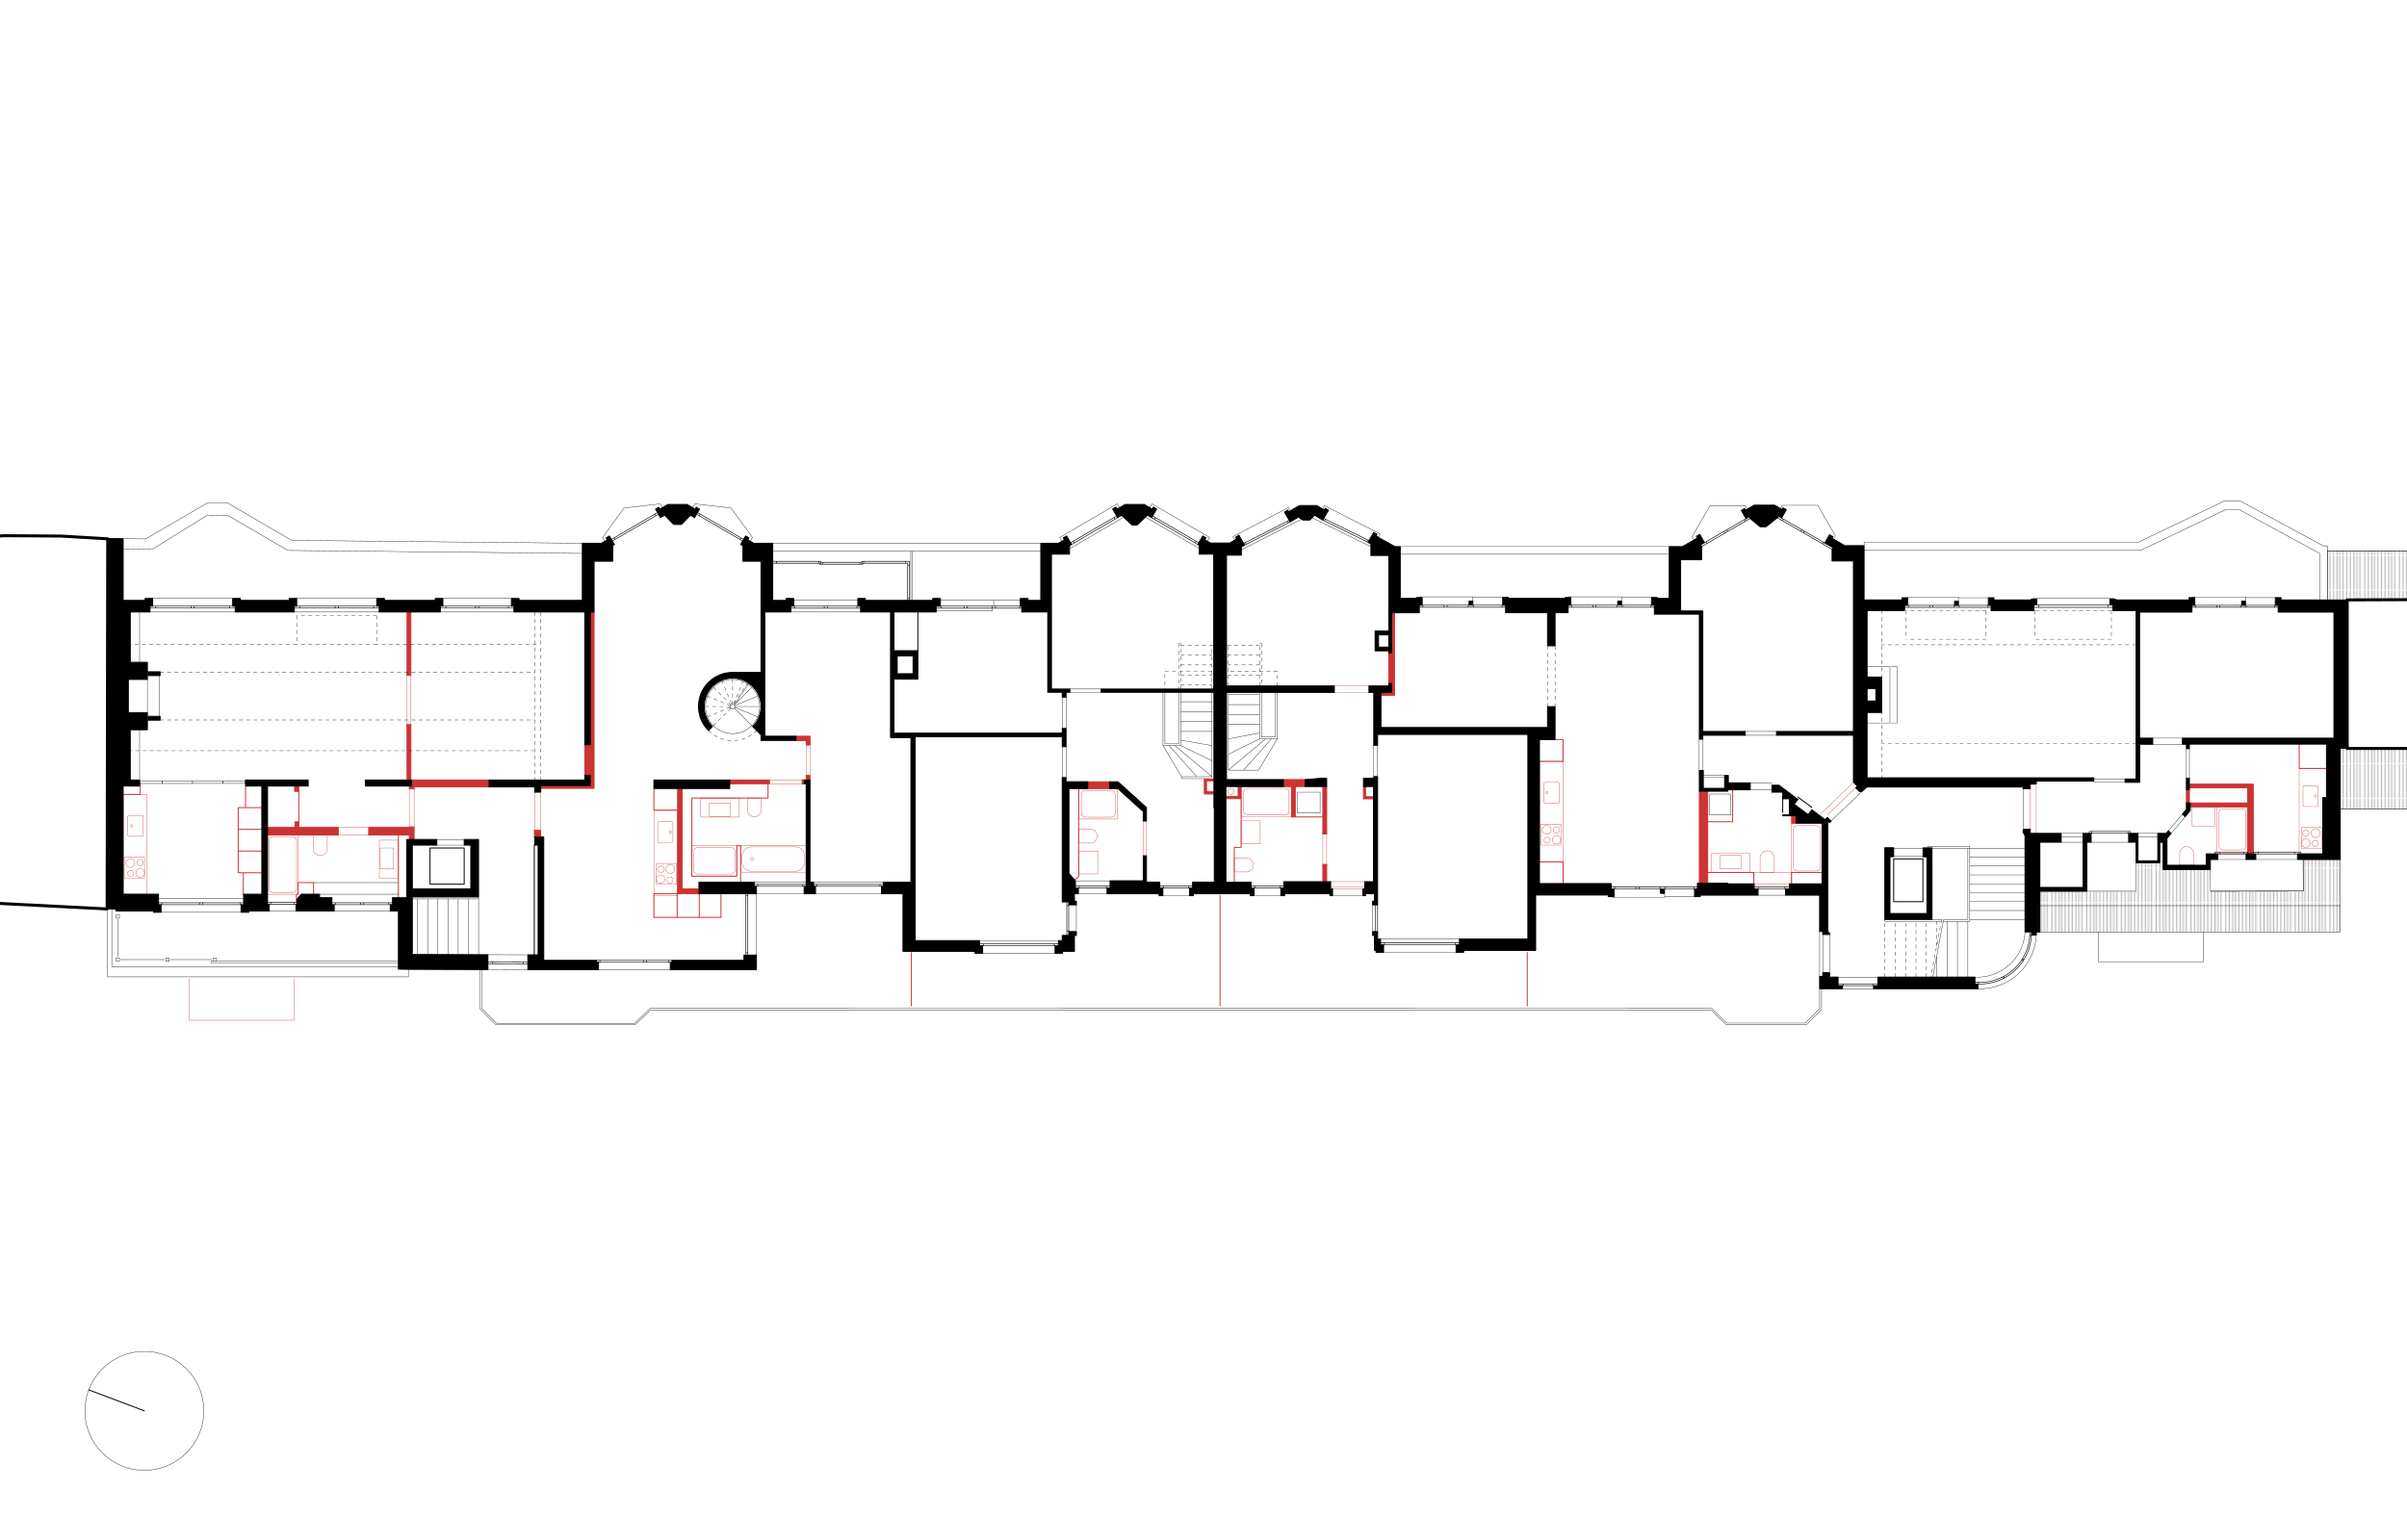 <svg xmlns="http://www.w3.org/2000/svg" width="708.7mm" height="453.5mm" viewBox="0 0 2008.8 1285.4"><defs><pattern id="a" width="28.3" height="28.35" patternUnits="userSpaceOnUse" viewBox="0 0 28.3 28.3"><path fill="none" d="M0 0h28.3v28.35H0z"/><path class="b" d="M1.5 28.3v28.4M7.1 28.3v28.4M12.8 28.3v28.4M18.4 28.3v28.4M24 28.3v28.4M4.3 28.3v28.4M9.9 28.3v28.4M15.6 28.3v28.4M21.2 28.3v28.4M26.9 28.3v28.4M1.5 0v28.4M7.1 0v28.4M12.8 0v28.4M18.4 0v28.4M24 0v28.4M4.3 0v28.4M9.9 0v28.4M15.6 0v28.4M21.2 0v28.4M26.9 0v28.4M1.5-28.4V0M7.1-28.4V0M12.8-28.4V0M18.4-28.4V0M24-28.4V0M4.3-28.4V0M9.9-28.4V0M15.6-28.4V0M21.2-28.4V0M26.9-28.4V0"/></pattern><style>.b,.c,.d,.f,.g,.i,.k,.l{fill:none}.b{stroke:#1d1d1b}.b,.c,.g,.i,.j{stroke-width:.3px}.c,.d,.e{stroke:#c33}.c,.d,.e,.f,.g,.h,.i,.j,.k,.l{stroke-linecap:round;stroke-linejoin:round}.d,.e,.f,.h{stroke-width:.8px}.e{fill:#c33}.f,.g,.h,.i,.j,.k,.l{stroke:#000}.g{stroke-dasharray:3 3 0 0}.j{fill:url(#a)}.k{stroke-width:.5px}.l{stroke-width:2.5px}</style></defs><path class="c" d="M1918.8 712.8h19.7v-46.9h3.1v-24.4h-22.8v71.3z"/><path class="c" d="M1931.5 664.6a1.1 1.1 0 011-1 1 1 0 01.9 1 .9.9 0 01-.9.9 1 1 0 01-1-.9z"/><path class="c" d="M1923 655.8a1.1 1.1 0 00-1 1v15.6a1 1 0 001 .9h10.7a1 1 0 001-.9v-15.6a1.2 1.2 0 00-1-1zM1920.9 703.9a3.5 3.5 0 013.5-3.5 3.5 3.5 0 010 7 3.5 3.5 0 01-3.5-3.5zM1928.8 695.5a3.8 3.8 0 013.7-3.7 3.7 3.7 0 013.7 3.7 3.6 3.6 0 01-3.7 3.7 3.7 3.7 0 01-3.7-3.7zM1929.7 704.1a2.5 2.5 0 012.5-2.5 2.6 2.6 0 012.6 2.5 2.6 2.6 0 01-2.6 2.6 2.6 2.6 0 01-2.5-2.6zM1921.8 695.7a2.6 2.6 0 112.6 2.6 2.6 2.6 0 01-2.6-2.6z"/><path class="c" d="M1920.7 690.8h16.9v17.49h-16.9zM1850.3 673.6h25.4v39.11h-25.4zM1829.5 673.6h19.1v15.9h-19.1zM1830.6 722.3h-11.5V712a6 6 0 015.3-5.3 5.9 5.9 0 016.2 5.3z"/><rect class="c" x="1851.9" y="675.2" width="22.3" height="34.34" rx="3.2"/><path class="c" d="M1463.7 728.3h31.5v9.54h-31.5zM1495.2 687.2h25.4v41.02h-25.4zM1435.5 714.1h17.5v11.13h-17.5z"/><path class="c" d="M1428.4 712.4h31.8v15.9h-31.8zM1468.9 728.3h11.8v-12.1a5.9 5.9 0 00-11.8 0z"/><rect class="c" x="1496.8" y="689.3" width="22.3" height="37.84" rx="3.2"/><path class="c" d="M1284.8 635.6h19.7v83.95h-19.7z"/><path class="c" d="M1289.9 661.8a1 1 0 01.9-1 1 1 0 010 2 1 1 0 01-.9-1z"/><path class="c" d="M1300.3 653.1a.9.9 0 011 .9v15.6a.9.9 0 01-1 .9h-10.7a1.1 1.1 0 01-1-.9v-15.5a1.1 1.1 0 011-1zM1295.5 701.1a3.5 3.5 0 013.5-3.5 3.5 3.5 0 013.5 3.5 3.5 3.5 0 01-3.5 3.5 3.4 3.4 0 01-3.5-3.5zM1287.1 692.7a3.8 3.8 0 013.7-3.7 3.7 3.7 0 013.7 3.7 3.6 3.6 0 01-3.7 3.7 3.7 3.7 0 01-3.7-3.7zM1288.6 701.4a2.5 2.5 0 115 0 2.5 2.5 0 11-5 0zM1296.4 692.9a2.6 2.6 0 112.6 2.6 2.6 2.6 0 01-2.6-2.6z"/><path class="c" d="M1285.8 688h16.9v17.49h-16.9zM1024.7 660.7a2.6 2.6 0 012.5-2.6 2.6 2.6 0 012.6 2.6 2.6 2.6 0 01-2.6 2.5 2.5 2.5 0 01-2.5-2.5zM1110.5 740.3h28.5M1109.8 736h29.2M1112.1 741.9h25.3M1107.2 723.3v-28.9M1104 723.3v-28.9M1035.8 656.6h42v25.44h-42zM1035.8 685.2h15.9v19.08h-15.9zM1030.1 727.9v-11.4h10.3a5.7 5.7 0 010 11.4z"/><rect class="c" x="1038" y="658.1" width="37.8" height="22.26" rx="3.2"/><path class="c" d="M1142.5 572.6h-28.9M1142.5 578h-28.9M1142.5 572.6h-29.3M1113.2 578h29.3M956.8 685.4v29M954.1 685.4v29M900.2 658.3h32.4v25.44h-32.4zM900.2 692.3h10.3a6 6 0 015.3 5.3 5.9 5.9 0 01-5.3 6.2h-10.3zM900.2 710.5h15.9v19.08h-15.9z"/><rect class="c" x="902.4" y="659.9" width="28.3" height="22.26" rx="3.2"/><path class="c" d="M675.9 649.1v-29M672.8 649.1v-29M671.2 651.1h-29M671.2 654.3h-29"/><circle class="c" cx="627.6" cy="717.1" r="1.3"/><path class="c" d="M592 670.4h17.5v11.13H592zM627 707a7.7 7.7 0 00-7.7 7.6M577.4 706h37.5v25.44h-37.5zM635.2 666.2h-11.4v10.4a5.8 5.8 0 006.2 5.2 5.6 5.6 0 005.2-5.2z"/><path class="c" d="M618.1 706h54.7v22.26h-54.7zM663.9 707H627M584.8 666.2h31.8v15.9h-31.8v-15.9z"/><rect class="c" x="579" y="707.4" width="34.3" height="22.26" rx="3.2"/><path class="c" d="M671.5 714.6a7.6 7.6 0 00-7.6-7.6M619.3 719.7a7.7 7.7 0 007.7 7.6M663.9 727.3a7.6 7.6 0 007.6-7.6M627 727.3h36.9M619.3 714.6v5.1M671.5 714.6v5.1M545.7 676.4h19.7v71.23h-19.7z"/><path class="c" d="M558.5 694.6a.9.9 0 01.9-1 1 1 0 011 1 1 1 0 01-1 .9.9.9 0 01-.9-.9z"/><path class="c" d="M549.9 685.8a1 1 0 00-1 1v15.5a1 1 0 001 1h10.7a1.1 1.1 0 001-1v-15.5a1.1 1.1 0 00-1-1zM548.7 725.6a2.5 2.5 0 012.6-2.5 2.6 2.6 0 110 5.1 2.5 2.5 0 01-2.6-2.6zM556.6 734.1a2.6 2.6 0 015.1 0 2.6 2.6 0 11-5.1 0zM547.8 733.9a3.4 3.4 0 013.5-3.5 3.5 3.5 0 013.5 3.5 3.5 3.5 0 01-3.5 3.5 3.5 3.5 0 01-3.5-3.5zM555.7 725.5a3.7 3.7 0 013.7-3.7 3.6 3.6 0 013.7 3.7 3.7 3.7 0 01-3.7 3.7 3.8 3.8 0 01-3.7-3.7z"/><path class="c" d="M547.6 720.8h16.9v17.49h-16.9zM451.3 693.1v-31.8M446.2 693.1v-31.8M339.7 606.5v-44.2M342.9 562.3v44.2M345.6 690.3v-31.8M341.6 690.3v-31.8M280.5 690.7h29M309.5 697.1h-29M223.3 697.1h25.4v49.45h-25.4zM317.3 707.9h11.1v17.49h-11.1zM261.6 697.1h11.5V709a5.8 5.8 0 01-5.3 5.2 5.7 5.7 0 01-6.2-5.2z"/><path class="c" d="M332.5 701.4v31.8h-15.9v-31.8h15.9zM227.6 698.7a3.2 3.2 0 00-3.2 3.2v39.9a3.2 3.2 0 003.2 3.2h16.7a3.3 3.3 0 003.2-3.2v-39.9a3.2 3.2 0 00-3.2-3.2zM122.5 746.5h-19.7v-83.3H122.5v83.3z"/><path class="c" d="M118.5 680.7a.9.9 0 01.9 1v15.5a.9.9 0 01-.9 1h-10.8a1.1 1.1 0 01-1-1v-15.5a1.3 1.3 0 011-1zM105.1 720.4a3.7 3.7 0 113.7 3.7 3.8 3.8 0 01-3.7-3.7zM106.5 729a2.6 2.6 0 012.6-2.5 2.5 2.5 0 012.5 2.5 2.6 2.6 0 01-2.5 2.6 2.6 2.6 0 01-2.6-2.6zM113.4 728.8a3.6 3.6 0 113.6 3.5 3.6 3.6 0 01-3.6-3.5zM114.4 720.6a2.6 2.6 0 115.1 0 2.6 2.6 0 01-5.1 0z"/><path class="c" d="M103.7 715.7h16.9v17.49h-16.9zM109 689.5a1 1 0 011-1 .9.9 0 01.9 1 .9.9 0 01-.9.9 1 1 0 01-1-.9zM157.9 851.7v-34.8M245.4 851.7h-87.5M245.4 816.9v34.8M1547.4 652.6l-28.1 27M1548.7 657.6l-23.6 22.7M1699.4 696v-40.2M1694.4 692.2v-32.8"/><path class="d" d="M1941.4 641.5h-22.5l-.1-20.3M1446 659.3V686h-21.6M1424.4 728.3h39.3v9M1495.2 737.8v-9.5h25.4M1274.6 795.2v44.5M1018.2 747.5v92.2M760.6 795.2v44.5M896.9 734.6l3.3-2.9v-73.4M618.1 736.5V706h-3.2v25.4h-37.5v-65.2H641v-11.9M545.7 658.3v18.1h19.8M601.7 746.1v19.7h-56v-19.7h19.8M332.5 697.1v52.3M261.7 746.5v-9.7h-13v9.7h-1.3v6.7M204.9 656.9v17.3h-6.1v54.4h4.3v17.9M218.2 674.2h-13.3M218.2 692.3h-19.4M218.2 710.5h-19.4M218.2 728.6h-15.1M102.8 663.2h14.3V654h-1M249.4 686.1v-25.4M1035.8 666.7v40.7h-5.7v29.1M1081 682h23M1297.8 617.4h6.7v18.2h-19.7M1284.8 719.5h19.7v18.1M565.1 765.8v-19.7M583.6 765.7v-19.6"/><path class="e" d="M245.9 656.2h3.4v4.45h-3.4zM249.4 686.1h-3.2v4.6h-22.9v6.4h59v-6.4h-32.9v-4.6zM341.6 690.7h-33.9v6.4h33.9v3.7h4v-10.5h-4v.4zM343.5 656.2h-1.9v2.3h4v-1.6h62.6v-5.8h-64.7v5.1zM339.7 604.9h3.2v45.94h-3.2zM339.7 510.9h3.2v52.93h-3.2zM446 693.1h5.2v5.57H446zM492.4 621.7H488v25.5h4.4v8.6h-41.1v2.3h44.5V510.9h-3.4v110.8zM569.4 658.3h-3.9v87.8h17.8v-4h-13.9v-83.8zM609 651.1h33.2v3.18H609zM669.4 651.1h1.7v3.18h-1.7zM672.8 647.3h3.2v3.68h-3.2zM664.3 614.6h8.4v3.65h-8.4zM672.8 614.6h3.2v7.31h-3.2zM907.8 652.6h18.3v5.72h-18.3zM1071.1 656.6h6.7V682h3.2v-25.4h8.2v-5.8h-18.1v5.8zM1033.3 664.8h-10.2v1.9h12.7v-10.1h-2.5v8.2zM1005.9 650.2h-.8v12.6h7.7V661h-5.9v-9.2h5.9v-1.6h-6.9zM1104 656.6h3.2v39.59h-3.2zM1104 721.6h3.2v14.2h-3.2zM1139.6 656.6h-1.7v10.3H1146.2v-1.8h-6.6v-8.5zM1161.4 545h-2.4v25.5h2.4v7.5h-8.6v2.4h11v-68.9h-2.4V545zM1418.2 660.5h7v76.79h-7zM1495.2 681h3.8v6.2h-3.8zM1824.7 659.3h2.5v10.95h-2.5zM1880.5 654.6h-53v3h48.2v12.7h-47.9v3.3h47.9v39.2h4.8v-58.2z"/><path class="f" d="M358.9 707.9h28.5v30.22h-28.5zM1580.4 717h24.4v35.73h-24.4zM766 510.9v32.3M445.9 705.5v91.6M1487.8 664.8v13.4M1500.5 665.4l11.6 8.6"/><path class="g" d="M247.6 537.9H106.8M447.6 537.9H314.4M247.6 514.1v23.8M314.4 514.1v23.8M314.4 514.1h-66.8M314.4 537.9h-66.8M446.2 626.7H108.7M133.6 601h312.6M133.6 561.1h312.6M446.2 510.9v140.2M451.3 510.9v140.2M1297.8 539.1v50.8M1291.5 539.1v50.8M985.4 537.3h-1.6M985.4 575.1v-37.8M983.8 537.3v37.8M1011.5 575.1v-36.5M985.4 571.6h26.1M985.4 555.1h26.1M985.4 546.8h26.1M985.4 538.6h27.5M985.4 563.4h26.1M1051.2 537.3h1.6M1052.8 537.3v35.3M1051.2 555.1h-26M1051.2 546.8h-26M1051.2 538.6h-27.6M1051.2 563.4h-26M1051.2 572.6v-35.3M1025.2 572.6v-34M972.2 577.9v-17.2M972.2 560.7h40.7M1066 572.6v-12.2M1066 560.4h-40.7M1570.3 650.3V509.7M591.3 609.9a28.4 28.4 0 0040.2 0M610 591.1l-14.6 14.6M612.3 587.6l7.7-18.7M611.4 567.2v20.7M595.4 573.8l14.6 14.6M602.4 568l8.3 20M609.5 589.8h-20.7M609.6 590.5l-19.1 7.9M609.6 589l-19.1-7.9M624.2 569.8L612 588M1573 815.7v-48.2M1581.6 815.7v-46.6M1590.3 815.7v-46.6M1599 815.7v-46.6M1607.6 815.7v-46.6M1620.5 767.5l-9.1 48.2M1616.3 789.7v-20.6M1782.7 538.3h-212.4M1590.8 509.7v23.9M1657.5 509.7v23.9M1657.5 509.7h-66.7M1657.5 533.6h-66.7M1698.1 509.7v23.9M1762.1 509.7v23.9M1762.1 509.7h-64M1762.1 533.6h-64M1782.7 620.7h-212"/><path class="h" d="M446.2 661.3h5.1v-5.5h41.3v-8.6H488v3.9h-79.8v5.8h38v4.4zM679 736.5h-3v-85.4h-4.8v3.2h1.6v85.6h-1.7v6.2h9.5v-6.2H679v-3.4zM638.3 561.3v-50.4h21.8V506h2.3v-6.4h-6.3v1.6h-11.2v-47.7H629l-.8-.5-4.1-2.4.9-1.6-2.7-1.6-4.2 7.1 6.9 4-5-2.9v12.9h15.1v92.8h-23.7l-1.5.1-1.5.1-1.5.2-1.4.2-1.5.4-1.4.4-1.4.5-1.4.6-1.3.6-1.3.7-1.3.8-1.2.8-1.2 1-1.1.9-1.1 1-1.1 1.1-.9 1.2-.9 1.1-.9 1.3-.7 1.2-.8 1.4-.6 1.3-.6 1.4-.5 1.4-.4 1.4-.3 1.5-.3 1.4-.2 1.5-.1 1.5-.1 1.5.1 1.5.1 1.4.2 1.5.3 1.5.3 1.4.4 1.5.5 1.4.6 1.3.6 1.4.8 1.3.7 1.3.9 1.2.9 1.2.9 1.1 1.1 1.1 3.3-3.4-.8-.9-.8-.9-.8-1-.7-1-.6-1.1-.6-1.1-.5-1.1-.5-1.1-.4-1.2-.4-1.2-.3-1.2-.2-1.2-.2-1.3-.1-1.2v-2.5l.1-1.2.2-1.2.2-1.3.3-1.2.4-1.1.4-1.2.5-1.2.5-1.1.6-1.1.6-1 .7-1.1.8-.9.8-1 .8-.9.9-.8 1-.8 1-.8 1-.7 1.1-.6 1-.6 1.2-.6 1.1-.4 1.2-.5 1.2-.3 1.2-.3 1.2-.2 1.2-.2 1.3-.1h2.4l1.3.1 1.2.2 1.2.2 1.2.3 1.2.3 1.2.5 1.1.4 1.2.6 1 .6 1 .5.1.1.7.4.3.3 1 .8 1 .8.8.8.9.9.8 1 .8.9.7 1.1.6 1 .6 1.1.5 1.1.5 1.2.4 1.2.4 1.1.3 1.2.2 1.3.2 1.2.1 1.2v2.5l-.1 1.2-.2 1.3-.2 1.2-.3 1.2-.4 1.2-.4 1.2-.5 1.1-.5 1.1-.6 1.1-.6 1.1-.7 1-.8 1-.8.9-.9.9 3.4 3.4 3.6 3.6v4.6h29.2v-3.5h-26v-53.3zM123.6 560.8h10v3.18h-10zM123.6 598h10v3.18h-10zM817.5 785.2h-53.7V615.1h122.7v8.2h3.2v-15.2h-3.2v3.9H746.1v-45H766v-23.8h-19.9v-32.3h35.2V506h3.5v-6.4h-6.4v1.6h-56.2v-1.6h-6.3v6.4h2.3v4.9h25v104.9h17v120.7h-22.9v3.4h-1.6v6.2h17.9v48.1h60.1v1.6h6.4v-6.3h-2.6zm-68.7-237.6H762v14.8h-13.2z"/><path class="h" d="M132.3 746.5h-29.5V656.2h13.7v-5.1h-7.8v-41.9H123v-14.3h-15.9v-27.7H123v-14.3h-14.3v-42h16.5V506h2.2v-6.4h-6.3v1.6h-18.3v-51.5l-12.9-.1v309l7 .4v1.5h31.2v1.1h6.3v-6.4h-2.1v-8.7zM277 749.4h-10.3v-2.9h-15.4l-3.5 4.2v4.1h-.8v5.7h31.9v-5.3H277v-5.8zM497.9 801.7h-44.1v-103h-7.6v6.8h2.9v91.6h-8.6V809.5h59v-6.2h-1.6v-1.6zM344.1 748.8h55.3v-48h-12v4.7h5.5v36.6h-48.8v-36.6h20.4v-4.7H339.4v48.6h-11.8v5.8h-1.9v5.3h6.8v48.6l11.6.1 63.1.2V797l-63.1-.2v-48zM939.6 428.1l-3.6 2.1 9 8.2h3.8l8.9-8.3 3.4 2 4.2-7.2-2.7-1.6-1 1.7-4.1-2.4-2.6-1.5H939l-2.6 1.5-4.1 2.4-1-1.7-2.7 1.6 4.1 7.2 6.9-4zM508.6 447.4l-2.7 1.6.9 1.6-4.1 2.4-.8.5H486v47.7h-52.8v-1.6h-6.4v6.4h2.1v4.9H488v110.8h4.6V510.9h3.2v-42.4h15.6v-13.2l-5.5 3.2 6.9-4-4.2-7.1zM554.7 430.1l7.5 7.7h6.5l7.5-7.7 3.4 2 4.2-7.1-2.7-1.6-1 1.6-4.1-2.4-2.6-1.5h-15.9l-2.6 1.5-4.1 2.4-1-1.6-2.7 1.6 4.1 7.1 3.5-2zM316.5 510.9h51V506h2.1v-6.4h-6.4v1.6h-42.4v-1.6h-6.4v6.4h2.1v4.9zM891.9 780.9h-5.4v4.3h-3.2v4.3h-2.8v6.3h6.3v-1.6h9.9v-13.3h1.6v-3.2h-6.4v3.2zM620.9 801.7h-60.1v1.6h-1.4v6.2h71.9v-12.2h-10.4v4.4zM852.7 510.9h21.7v67h12.1v4.1h3.2v-4.1h3.2v-2.7h-15.4V462.6h15.1v-7.1l-5.2 3 6.9-4-4.2-7.1-2.7 1.6.9 1.6-4.1 2.4-.9.5h-14.7v47.7h-10.7v-1.6h-6.4v6.4h1.2v4.9zM1023.6 463.5h12.4v-6.8l-4.2 2.4 6.9-4-4.7-8.3-2.8 1.6.8 1.4-4 2.6-1.6.9h-16.2l-.5-.3-4.2-2.4 1-1.6-2.7-1.6-4.2 7.1 1.2.7v7.4h12.1v112.6H919v2.7h94.1v96.6h.3v61.9h-18.1v4.9h-2.6v6.4h3.2v-1.6H1043.5v1.6h3.1v-6.4h-2.5v-4.8h-21v-79.9h48v-5.8h-47.5V578h90v-5.4h-90V463.5zM889.7 649.1h-3.2v103.8h5.4v2.5h6.4v-3.1h-1.6v-6.2h3.3v-4.8h-2.5v-6l-5.4-6.1v-70.9h15.7v-5.7h-18.1v-3.5zM245.6 510.9V506h2v-6.4h-6.3v1.6h-40.7v-1.6h-6.4v6.4h2.1v4.9h49.3zM1648.2 815.7h-81v7.1h-3.6v2.6h87.1v-4h-2.5v-5.7zM1484 430.8l2.8 1.6 4-6.9-2.8-1.6-.8 1.4-4.1-2.4-2.1-1.2h-17l-3.1 1.8-4.1 2.4-.8-1.4-2.8 1.6 4 6.9 6.9-4-4.2 2.5.7 1.3 8.3 6.9h5l9.4-7.5.7-1.4zM1418.2 512.7v104.4h2.9v-3.3h35.4v-3.2h-35.4V510h-18.5v-42.7h17.5v-11l-.8-1.4-3.6 2.1 6.8-4-3.9-6.9-2.8 1.6.8 1.4-4.1 2.4-8.4 4.8h-11v43.2h-10v-.7h-4.8v6.4h2.4v7.5h37.5zM1558.2 594.8h12.1v-29.6h-12.1v-55.5h31.3v-4.4h2.6V499h-4.7v1.8h-31.7v-45.3h-16.1l-6.6-3.8-4 6.9v9.7h17.8v142.3h-64.2v3.2h64.2v39.1l3.3 3.4.9-.9-2.3 2.2 3.2 3.3h1.7l.9-.8h.2l.8-.8 2.4-2.3h131.4v.2h-.9v1.2h6v-3.8h5v-2.5h48v-2.8h-189.2zm0-20h7.3v10.4h-7.3zM1534 815.7h-8v-.2h.2v-.1h.2v-.1h.1l.1-.1.1-.1.1-.1v-.1l.1-.1v-.1l.1-.1V812.8h-.1v-.2l-.1-.1v-.1h-.1v-.1h-.1v-.1h-.1v-.1h-.1l-.1-.1h-.1l-.1-.1h-4.9v3.2h-2.6v10.3h19.1v-2.6h-3.7v-7.1zM1518.6 777.6h2.6v2.5h5.8V779h-1v-1.2h-.6v-91l.4-.4h1.6l.8-.8-3.1-3.3-2 1.9-11-8.2-3.1 4-11.6-8.6 3.1-4-15.8-11.9h-5.9v5.8h9v5.5h5.5v13.4h-5.5v.8h11.2v6.2h21.6v50.6h-27.2v4.3h-3.2v5.2h28.4zM1083.6 431.7l3.8 2.4h5.8l3.8-4 6.9 4 4.8-8.2-2.8-1.6-.7 1.3-4.2-2.3-2.1-1.3h-14.4l-4.8 2.8-4.2 2.4-.8-1.4-2.7 1.6 4.7 8.3 6.9-4zM1144.1 454.1v9.6h14.9v63.1h-11.4v16.5h11.4v1.7h2.4v-33.5h23.1v-6.3h2.4v-6.4h-4.8v.7h-13.5v-43.2h-4.4l-11.7-6.5-4.1-2.4.8-1.4-2.8-1.5-4.7 8.2 6.8 4zm14.9 86.1h-8.5V530h8.5z"/><path class="h" d="M1529.7 448l-2.8-1.6-4 6.9 6.9 3.9 3.2-5.5-4.1-2.3.8-1.4zM1256.5 511.5h35v27.6h6.3v-27.6h10.9v-6.3h2.3v-6.4h-4.7v.7h-47.4v-.7h-4.8v6.4h2.4v6.3zM1661.7 509.7h35.8V505h2.4v-4.8h-4.8v.6h-31V499h-4.7v6.3h2.3v4.4zM1344.6 737.6h-59.8V617.4h13v-27.5h-6.3v17.4h-139V578h8.9v-7.5h-2.4v2.1h-16.5v5.4h4v44.2h3.2v-9.1h125.4V783.9H1218v4.8h-2.8v6.3h6.3v-1.6h60.1v-46.2h60.6v1.3h4.8v-6.4h-2.4v-4.5zM1464 737.8h-22v-.5h-25.4v4.8h-2.4v6.4h4.8v-1.2h48.2v-5.2h-3.2v-4.3zM967.9 736.4h-11.1v-22h-2.7v20.9h-27.7v6h-2.5v4.8h43.4v1.6h3.2v-6.4h-2.6v-4.9zM1103.4 649.6l-14.2 1.2v5.8h18v-7h-3.8zM1782.7 650.3h-9.2v2.8h12.2v-31.8h10.9v-5.1h-11V511h43.7v-5.7h2.4v-6.4h-4.8v1.9h-61.3v-.6h-4.8v4.8h2.4v4.7h19.5v140.6zM1738.4 695.7v45.1h-36v-37.7h17.8v-7.4h-25.8v-3.5H1689.3v.1h-.2l-.1.1h-.1v.1h-.1v.1h-.1v.1h-.1v.1l-.1.1v.2h-.1V694.9l.1.1v.2h.1v.1l.1.1.1.1.1.1.1.1h.1l.1.1h.1v1.2h.7v81h5.4v2.6h4V778h3v-34h39.2v-40.9h3.6v-7.4h-6.8zM1870.8 501.9h3.2v3.38h-3.2zM1350.1 501.8h3.2v3.38h-3.2zM1226 501.8h3.2v3.38h-3.2zM1152.2 783.9h-2.5v-6.2h-4.2v3.2h1.6v12.5h1.3v1.6h6.3v-6.3h-2.5v-4.8zM1110.5 736h-39.1v5.3h-2.5v6.4h3.2v-1.6h37.8v1.6h2.2v-5.8h-1.6V736zM1631.2 502h3.2v3.38h-3.2zM1824.7 649.6h2.5v9.54h-2.5zM1874.5 712.8v4.7h8.1v-4.7h-8.1zM1841.2 722.3h-32.7v-22.5l3.4-4-2.2-2.3-.4.5-1.5 1.7h-7v22.9h-16.5v-22.9h-7.8v7.4h6.2v17.1H1802.4v-17.1h3v22.8h39.3v-8.4h6.2v-4.7h-9.7v9.5zM1147.1 752.3h-1.6v3.1h4.2V648.3h-3.2v1.3h-8.6v7h8.4V736h-7.3v5.9h-1.6v5.8h2.2v-1.6h7.5v6.2zM1418.2 643.2v17.3h23.8v-1.2h18.7v-5.8h-18.3v-6.2h-3.1v10.8h-17.8v-14.9h-3.3zM956.8 685.4v-11.3l-.2-.1-23.6-21.4h-6.9v5.7h6.8l21.2 19.2v7.9h2.7zM304.9 651.1h38.5v5.09h-38.5zM223.3 698.4V656.2h33.9v-5.1h-52.3v5.1h13.6v90.3h-15.2v8.7h-2.1v6.4h6.4v-1.1H224.7v-5.7h-1.4v-56.4zM629.4 736.5h-46.1v9.6h48v-6.2h-1.9v-3.4zM545.7 651.1H609v7.15h-63.3zM1821.4 679.6l2.3 2.2 4.2-5.2v-6.3h-3.2v5.4l-3.3 3.9zM1953.1 500.8h-49.4v-1.9h-4.8v6.4h2.4v5.7h46.5v105.2h-126.4v5.1h3.3v3.7h2.5v-3.8h114.4v44.7h-3.1v46.9h-21.1v4.7h35.7v-92.7h5.8v-124h-5.8zM1385.8 742.4h3.2v3.38h-3.2zM1604.9 707.8v7.5h3.2v47.3h-30.8v-47.4h3.1v-7.5h-7.4v59.9H1612.4v-59.8h-7.5z"/><path class="i" d="M332 807.1H93.3V759M89.7 815.5h251.1M332.5 802.5H176.2M332.5 803.9H176.2M1751.3 803v-25M1838.8 803h-87.5M1838.7 778l.1 25M492.6 510.9v110.8M488 510.9v110.8M495.8 510.9h-3.2M631.3 797.6v-51.5M488 621.7h4.6M340.8 815.5v-6.3M760.1 460.2v41M761.6 460.2v41M141.3 802.5h-2.9M138.4 802.5v-2.8M138.4 799.7h2.9M141.3 799.7v2.8M96.9 802.5h2.8M96.9 766.5h2.8M99.7 766.5v-2.8M99.7 763.7h-2.8M99.7 802.5v-2.8M99.7 799.7h-2.8M96.9 799.7v2.8M98.3 767.4v31.4M100.6 801.1h36.9M177.8 802.5v-2.8M180.6 799.7v2.8M176.9 801.1h-34.7M177.8 799.7h2.8M402.1 841.9l12.5 12.5M529.9 855.6H414M400.8 842.4l13.2 13.2M529.4 854.4H414.6M400.8 842.4v-32.9M402.1 841.9v-32.6M543 843.2h451.8M529.4 854.4l13.2-12.6M529.9 855.6l13.1-12.4M133 597.9v-33.7M123 594.9v-27.7M89.7 815.5V759M96.9 763.7v2.8M1440.7 855.5l-12.7-12.3M1507.5 855.5h-66.8M1520.2 842.7l-12.7 12.8M1520.2 825.4v17.3M1577.3 556.5v47M1583.3 556.5v47M1577.3 603.5h-19.1M1583.3 603.5h-4.9M1578.4 556.5h4.9M1699.4 780.6v-1.5M1439.3 647.3h-17.8M1439.3 648.6h-17.8M1142.5 578h4M1558.2 556.5h19.1M1254.1 498.8h4.8M1428 843.2H994.8M1805.4 703.1v22.8M1922.2 743.9l-.1-26.3M1874.5 717.5h-23.6M1882.6 717.5h34.8M1844.8 744l77.4-.1M1428.4 841.9l-885.8-.1M407.2 809.3l33.3.2M176.2 803.9v-1.4M1506.6 854.1h-65.4M1441.2 854.1l-12.8-12.2M1518.6 842.1l-12 12M1518.6 825.4v16.7M610.1 424.1l17.9 24.6M578 423.8l1.9-3.2M579.9 420.6l30.2 3.5M626.1 451.8l1.9-3.1M1485.9 424.5l1.5-2.7M1530.2 450.1l1.6-2.7M1487.4 421.8h29.6M1531.8 447.4l-14.8-25.6M1456.6 422.3H1427M1412.2 448l14.8-25.7M520.8 424.1l30.2-3.5M502.9 448.7l17.9-24.6M1745.2 703.1h31.3M116.5 552.9v-42M116.5 651.1v-41.9M332.5 736.8h-70.4M407.2 797l33.3.1M829.3 506v-4.8M886.5 582v26.1M889.7 582v26.1M919 577.9h-26.1M919 575.2h-26.1M886.5 623.3v25.8M889.7 623.3v25.8M1747.4 650.3h26.1M1796.6 621.3h24.8M1796.6 616.2h24.8M1827.2 649.6V625M1149.7 622.2v26.1M1146.5 648.3v-26.1M1414.2 748.5h-24.9M1773.5 653.1h-26.1M1738.4 698.4h-18.2M1738.4 695.7h-18.2M1784.3 695.7h16.5M1784.3 698.4h16.5M1738.4 703.1h-18.2M1824.7 649.6V625M1518.6 815v-37.5M1521.2 811.9v-34.3M1809.3 694l12.1-14.4M1823.7 681.8l-11.8 14M1478.8 659.3h-18.1M1460.7 653.5h18.1M868.6 460.2H644.9M644.9 453.5h223.7M102.8 449.7l18.8.2M102.8 458.1l24.5.3M1393.1 456.3h-224.5M1942.4 500.8v-45.1M1869.9 418.4H1856M1939 455.7l-69.1-37.3M1856 418.4l-71.1 34.1M1942.4 455.7h-3.4M1555.7 452.5h229.2M1868.6 425.4h-11.1M1857.5 425.4l-71.1 34.1M1936 500.8V462M1936 462l-67.4-36.6M1393.1 462.7h-224.5M1786.4 459.5h-230.7M121.6 449.9l51.9-30.3M243.5 451.1l242.5 2.4M189.4 419.6l54.1 31.5M173.5 419.6h15.9M172.7 430.3l17.8.2M190.5 430.5l49.8 29M127.3 458.4l45.4-28.1M240.3 459.5l245.6 2.5M1555.7 452.5v3M116.5 652h18.8v2.05h-18.8zM186.1 654l-.1-2h18.8l.1 2h-18.8z"/><path class="i" d="M135.2 652h25.4v2.05h-25.4zM160.7 654l-.1-2H186l.1 2h-25.4zM1426.8 662.9h17.5v17.49h-17.5zM1082.6 661.3h19.1v17.49h-19.1zM715.9 501.2h-53.5M718.2 510.9h-58.1M552.9 423.8l-1.9-3.2M504.8 451.8l-1.9-3.1M428.9 510.9h-61.4M426.8 499.6h-57.2M314.4 499.6h-66.8M316.5 510.9h-70.9M194.2 499.6h-66.8M196.3 510.9h-71.1M631.3 746.1h39.8M629.4 736.5h43.4M737.3 736.5H679M735.7 746.1h-55.1M203.3 750h-71M332.5 746.5h-6.2M961.4 420.6l48.1 28.1M1007.6 451.8l1.9-3.1M851.5 501.2h-66.7M828.2 510h-46.9M959.5 423.8l1.9-3.2M828.2 510v-2.4M926.4 735.3h-28.9M923.9 746.1H900M883.3 785.2h-65.8M325.7 760.5h-46.8M247 760.5h-22.3M201.2 761.6h-66.8M559.2 809.5h-59.7M1696.7 500.2v-.7M1764 500.2v-.7M1696.7 499.5h67.3M1567.2 815.7H1534M1563.6 825.4h-25.9M1490.2 747.3h-23M1309.4 498.8v-.6M1185.3 498.8v-.6M1185.3 498.2h43.9M1229.2 498.2v3.5M1254.1 498.8h-24.9M1378.3 498.8h-25M1309.4 498.2h43.9M1353.3 498.2v3.6M1830.1 498.9v-.6M1830.1 498.3h43.9M1874 498.3v3.6M1898.9 498.9H1874M1345.4 748.5v.6M1345.4 749.1h43.9M1389.3 749.1v-7M1634.4 501.8v-3.5h-42.3v.4M1659.4 499h-25M1412.2 448l1.6 2.7M1458.2 425.1l-1.6-2.8M1029 447.9l1.6 2.7M1076.9 426.4l-1.6-2.7M1075.3 423.7l-46.3 24.2M1218 783.9h-65.8M932.5 420.6l-48.1 28.1M886.3 451.8l-1.9-3.1M934.3 423.8l-1.8-3.2M1151.8 445.7l-1.5 2.8M1103.7 424.8l1.6-2.7M1105.3 422.1l46.5 23.6M892.6 458.1l45.1-26.3M1000.8 457.8L956 431.7M1036 459l50.2-25.6M1144.1 456.4l-49.1-24.2M332.5 746.5h-65.8M1215.2 795h-60.5M1527 812.8v-33.9M1145.5 777.7v-22.3M1046.6 747.7h22.3M1112.1 747.7h25.3M970.5 747.7h22.2M880.5 795.8h-60.4M898.3 777.7v-22.3M1648.2 815.7A39.9 39.9 0 001690 778M1650.7 825.4a47 47 0 0048.7-44.9M390.9 750.4v46.5M382.4 750.4v46.5M373.9 750.4v46.5M365.4 750.4v46.4M356.9 750.4v46.4M399.4 748.8v48.1M348.4 750.4v46.4M612.7 591.1l14.7 14.6M634 589.8h-20.7M627.4 573.8l-14.3 14.3M613.2 590.5l19.1 7.9M613.2 589l19.1-7.9M624.8 570.6l-12 17.9M983.8 620.8v-42.9M985.4 622.4v-44.5M972.2 620.8v-42.9M970.6 622.4v-44.5M1011.5 648.4v-70.5M985.4 594.1h26.1M1011.5 585.8h-26.1M980.5 622.4l31 26M975.6 622.4l23.2 26M970.6 622.4l15.5 26M985.4 617.9l26.1 4.5M985.4 602.3h26.1M985.4 610.6h26.1M985.4 622.4l26.1 12.7M972.2 620.8h11.6M970.6 622.4h14.8M986.1 648.4h25.4M1605.9 715h-25.5M1051.2 579.9h-26M1051.2 588.2h-26M1051.2 596.5h-26M1051.2 604.7h-26M1051.2 616.8l-26 12.8M1025.2 642.9l31-26.1M1050.4 642.9l15.6-26.1M1061.1 616.8l-23.3 26.1M1051.2 611.9l-26 4.9M1052.8 615.2h11.6M1066 616.8h-14.8M1025.2 642.9h25.2M1066 616.8V578M1064.4 578v37.2M1051.2 616.8V578M1052.8 578v37.2M1025.2 642.9V578M1642.3 708.2v59.3M1642.3 708.2h47.7M1573 708.2h69.3M1690 767.5h-46.1M1643.9 715.6h46.1M1616.3 815.7v-17.4M1625 815.7v-46.6M1633.6 815.7v-46.6M1643.9 723h46.1M1643.9 730.4h46.1M1643.9 745.3h46.1M1643.9 752.7h46.1M1643.9 760.1h46.1M1622.1 767.5l-9.1 48.2M387.4 700.8h-22.9M387.4 705.5h-22.9M1643.9 737.9h46.1M986.1 648.4v1.6M1005.1 650h-19M399.4 750.4h-55.3M1642.3 769.1v46.6M1642.3 767.5h-20.2M1608.9 706.6h35M1643.9 706.6v62.5M1643.9 769.1h-22.1M1620.2 769.1H1573v-1.6M1620.5 767.5h-8.3M1608.9 706.6v1.6M609.5 589.8a1.9 1.9 0 113.8 0 1.9 1.9 0 01-3.8 0z"/><path class="i" d="M588.8 589.8a22.6 22.6 0 1122.6 22.6 22.6 22.6 0 01-22.6-22.6zM1953.1 675.5h55.7M1942.4 459.8h66.4M1528.2 685.4l25.3-24.3M1688.4 693.4v-35M1456.5 610.6h26.1M1482.4 613.8h-26M1418.1 643.1V617M1421.3 617.2v26.1"/><path class="j" d="M1702.4 756.1h250.7v-38.6h-31l.1 26.4-77.4.1-.1-18.1h-39.3v-22.8h-3v17.1h-19.7V744h-80.3v12.1zM1953.1 756.1V778h-253.7v-21.9M2061.6 624.8v50.7h-108.5v-50.7M1942.4 500.4v-40.6h119.2v40.6"/><path class="k" d="M1850.9 712.8h23.6M1848.6 711.3h27.1M1872.8 712.8v-1.5M1852.8 712.8v-1.5M1880.5 711.3h39.5M1882.6 712.8h34.8M1914.9 711.3v1.5M1884.5 711.3v1.5M1880.5 711.3v1.5M1875.7 711.3v1.5M1920 711.3v1.5M1848.6 711.3v1.5M1778.1 694.1h-34.5M1776.5 695.7h-31.3M1745.8 694.1v1.6M1743.6 694.1v1.6M1778.1 694.1v1.6M1775.9 694.1v1.6M1898.3 505.3v1.6M1874.6 505.3v1.6M1901.3 505.3h-72M1832.3 505.3v1.6M1870.2 505.3v1.6M1850 505.3v1.6M1852.5 505.3v1.6M1701.5 505v2M1759.2 505v2M1697.5 507h65.7M1699.9 505h60.9M1529 458.6l-6.9-4M1521 454l.8-1.4M1487.4 434.6l.8-1.4M1522.9 453.3l-36.1-20.9M1522.1 454.6l-38.8-22.4M1505.2 444.9l.8-1.4M1503 443.6l.8-1.4M1424.7 453.6l-.8-1.4M1456.6 435.2l-.8-1.4M1460.6 432.8l-40.5 23.5M1457.2 433l-34.7 20M1441.8 443.7l-.8-1.3M1439.6 445l-.8-1.4M1140.5 452.2l.8-1.4M1105.4 434.8l.7-1.4M1142.5 451.3l-37.8-18.6M1141.7 452.7l-37.8-18.6M1040.1 454.4l-.7-1.4M1075.3 436.4l-.8-1.4M1037.9 453.7l38.1-19.4M1038.7 455.1l38-19.4M1000.4 453.1l-38.5-22.4M999.6 454.5l-38.5-22.4M998.2 451.9l-.8 1.3M894.3 454.5l38.4-22.4M893.5 453.1l38.4-22.4M929.7 432l.8 1.4M964.1 432l-.8 1.4M895.7 451.9l.8 1.3M781.3 506h3.5M850.9 507.7V506M851.5 506h-66.7M852.7 507.7h-71.4M830.7 506v1.7M828.2 506v1.7M807.3 506v1.7M804.8 506v1.7M785.4 507.7V506M715.9 506h-53.5M718.2 507.7h-58.1M690.4 507.6V506M715.2 507.6V506M663.1 507.6V506M687.9 507.6V506M719.2 470.2h1.6M720.8 470.2v-1.6M719.2 468.6v1.6M684.9 470.2v-1.6M759.1 501.2v-1.6M759.1 499.6h-1.6M757.5 499.6v1.6M720 471v-.8M720.8 468.6h-1.6M719.2 469.4h-1.6M717.6 471h2.4M717.6 469.4v1.6M686.4 469.4h-1.5M684.9 468.6h-1.6M648.1 468.6h-3.2M684.1 470.2v.8M686.4 471v-1.6M684.1 471h2.3M683.3 470.2h1.6M644.9 470.2h3.2M683.3 468.6v1.6M648.1 470.2v-1.6M720.8 468.6h35.1M720.8 470.2h35.1M757.5 471.8v29.4M759.1 471.8v29.4M686.4 469.4h31.2M648.1 468.6h35.2M686.4 471h31.2M648.1 470.2h35.2M759.1 471.8v-3.2h-3.2v1.6h1.6v1.6h1.6zM619.8 451.6l-38.5-22.4M620.6 450.3l-38.5-22.5M618.4 449l-.8 1.4M583.5 430.5l.8-1.4M549.6 429.2l-38.5 22.4M548.8 427.8l-38.5 22.5M547.4 430.5l-.8-1.4M512.5 449l.8 1.4M428.9 507.6h-61.4M426.8 506h-57.2M396.9 506v1.6M399.5 506v1.6M424.3 506v1.6M372.1 506v1.6M316.5 507.6h-70.9M314.4 506h-66.8M282.3 507.6V506M279.7 507.6V506M311.9 506v1.6M250.2 506v1.6M196.3 507.6h-71.1M194.2 506h-66.8M191.7 506v1.6M130 506v1.6M159.5 507.6V506M162.1 507.6V506M203.3 753.6h-71M201.2 755.2h-66.8M169.1 753.6v1.6M166.5 753.6v1.6M200.6 753.6v1.6M135.1 753.6v1.6M247.8 754.8h-.8M224.7 754.8h-1.4M247 754.8h-22.3M247.8 753.2h-24.5M245.7 754.8v-1.6M226 754.8v-1.6M327.6 753.6H277M324.4 755.2v-1.6M280.2 755.2v-1.6M301 755.2v-1.6M303.6 755.2v-1.6M325.7 755.2h-46.8M407.2 803l33.3.1M411.1 803v1.6M407.2 804.6l33.3.1M436.6 803.1v1.6M559.2 803.3h-59.7M560.8 801.7h-62.9M558 801.7v1.6M539.5 801.7v1.6M537 801.7v1.6M500.7 801.7v1.6M622.5 797.3v-51.2M624.1 797.3v-51.2M624.1 747.7h-1.6M624.1 795.4h-1.6M671.1 739.9h-39.8M672.8 738.3h-43.4M735.7 739.9h-55.1M737.3 738.3H679M734.4 738.3v1.6M681.9 738.3v1.6M669.8 738.3v1.6M632.5 739.9v-1.6M883.3 787.9h-65.8M880.5 789.5h-60.4M879.8 787.9v1.6M820.7 787.9v1.6M890.3 777.1h1.6M890.3 756.1h1.6M891.9 755.4v22.3M890.3 752.9v28M992.7 741.3h-22.2M995.3 739.7h-27.4M992.1 739.7v1.6M971.1 739.7v1.6M923.9 741.3H900M923.3 739.7v1.6M900.7 739.7v1.6M926.4 739.7h-28.9M1071.4 739.7h-27.3M1068.3 739.7v1.6M1047.3 739.7v1.6M1068.9 741.3h-22.3M1149.7 755.4v22.3M1148 755.4v22.3M1218 787.1h-65.8M1215.2 788.7h-60.5M1214.5 787.1v1.6M1155.4 787.1v1.6M1490.2 742.1h-23M1493.5 740.4h-29.4M1489.6 742.1v-1.7M1467.8 742.1v-1.7M1567.2 821.3H1534M1562.9 822.8v-1.5M1563.6 822.8h-25.9M1538.3 822.8v-1.5M1651.4 820l-.1 1.4M1650.7 821.4a42.9 42.9 0 0044.7-40.9"/><path class="k" d="M1694 780.5a41.5 41.5 0 01-43.3 39.5h-2.3M1694 780.5V778M1672.9 816.3l-.6-1.2M1671.8 816.9l-.7-1.2M1688.4 802.2l-1.2-.8M1689 801.1l-1.1-.7M1694 781.1l1.4.1M1901.3 506.9h-72M1658.7 505.3v1.7M1635.1 505.3v1.7M1661.8 505.3h-72.1M1592.8 505.3v1.7M1630.6 505.3v1.7M1610.4 505.3v1.7M1613 505.3v1.7M1661.8 507h-72.1M1377.7 505.2v1.7M1354 505.2v1.7M1380.7 505.2h-72M1311.7 505.2v1.7M1349.5 505.2v1.7M1329.3 505.2v1.7M1331.9 505.2v1.7M1380.7 506.9h-72M1253.5 505.2v1.7M1229.8 505.2v1.7M1256.5 505.2h-72M1187.5 505.2v1.7M1225.3 505.2v1.7M1205.1 505.2v1.7M1207.7 505.2v1.7M1256.5 506.9h-72M1413.6 740.4v1.7M1389.9 740.4v1.7M1416.6 740.4h-72M1347.6 740.4v1.7M1385.4 740.4v1.7M1365.3 740.4v1.7M1367.8 740.4v1.7M1416.6 742.1h-72"/><path class="i" d="M154.5 1141.7a49.6 49.6 0 102.1 70.1 49.5 49.5 0 00-2.1-70.1z"/><path class="f" d="M120.5 1177.8l-46.4-17.5"/><path class="l" d="M51 447.5l-46.9-.3-35.9 1.7-12.3-22.4-71.9-.5-16.8 22-33.5-1.9-47.4-.3-174.2-.7-.4 98-23.8 10.7-2.9 75.9 21.6 12-4.1 36.9-2.4 45.4-1.6 31.6-1.8 35.6-1.7 33-2.4 46.4-3.6 69.7-2.3 45.5-3.5 67.2-2.5 48.9-1.5 55.2q107 9.6 214.1 14.3l-.3 6 6.1.2v-1.9l6.4.3v-4.1A275.9 275.9 0 01-52.8 973.3l1.2-22.6 4.2-83 6-115.6 9.6.5 31.7 1.6 77.9 4 11.6.6.5-309zM1960.1 500.8h-1.2v124h102.7V500.4l-101.5.4z"/></svg>